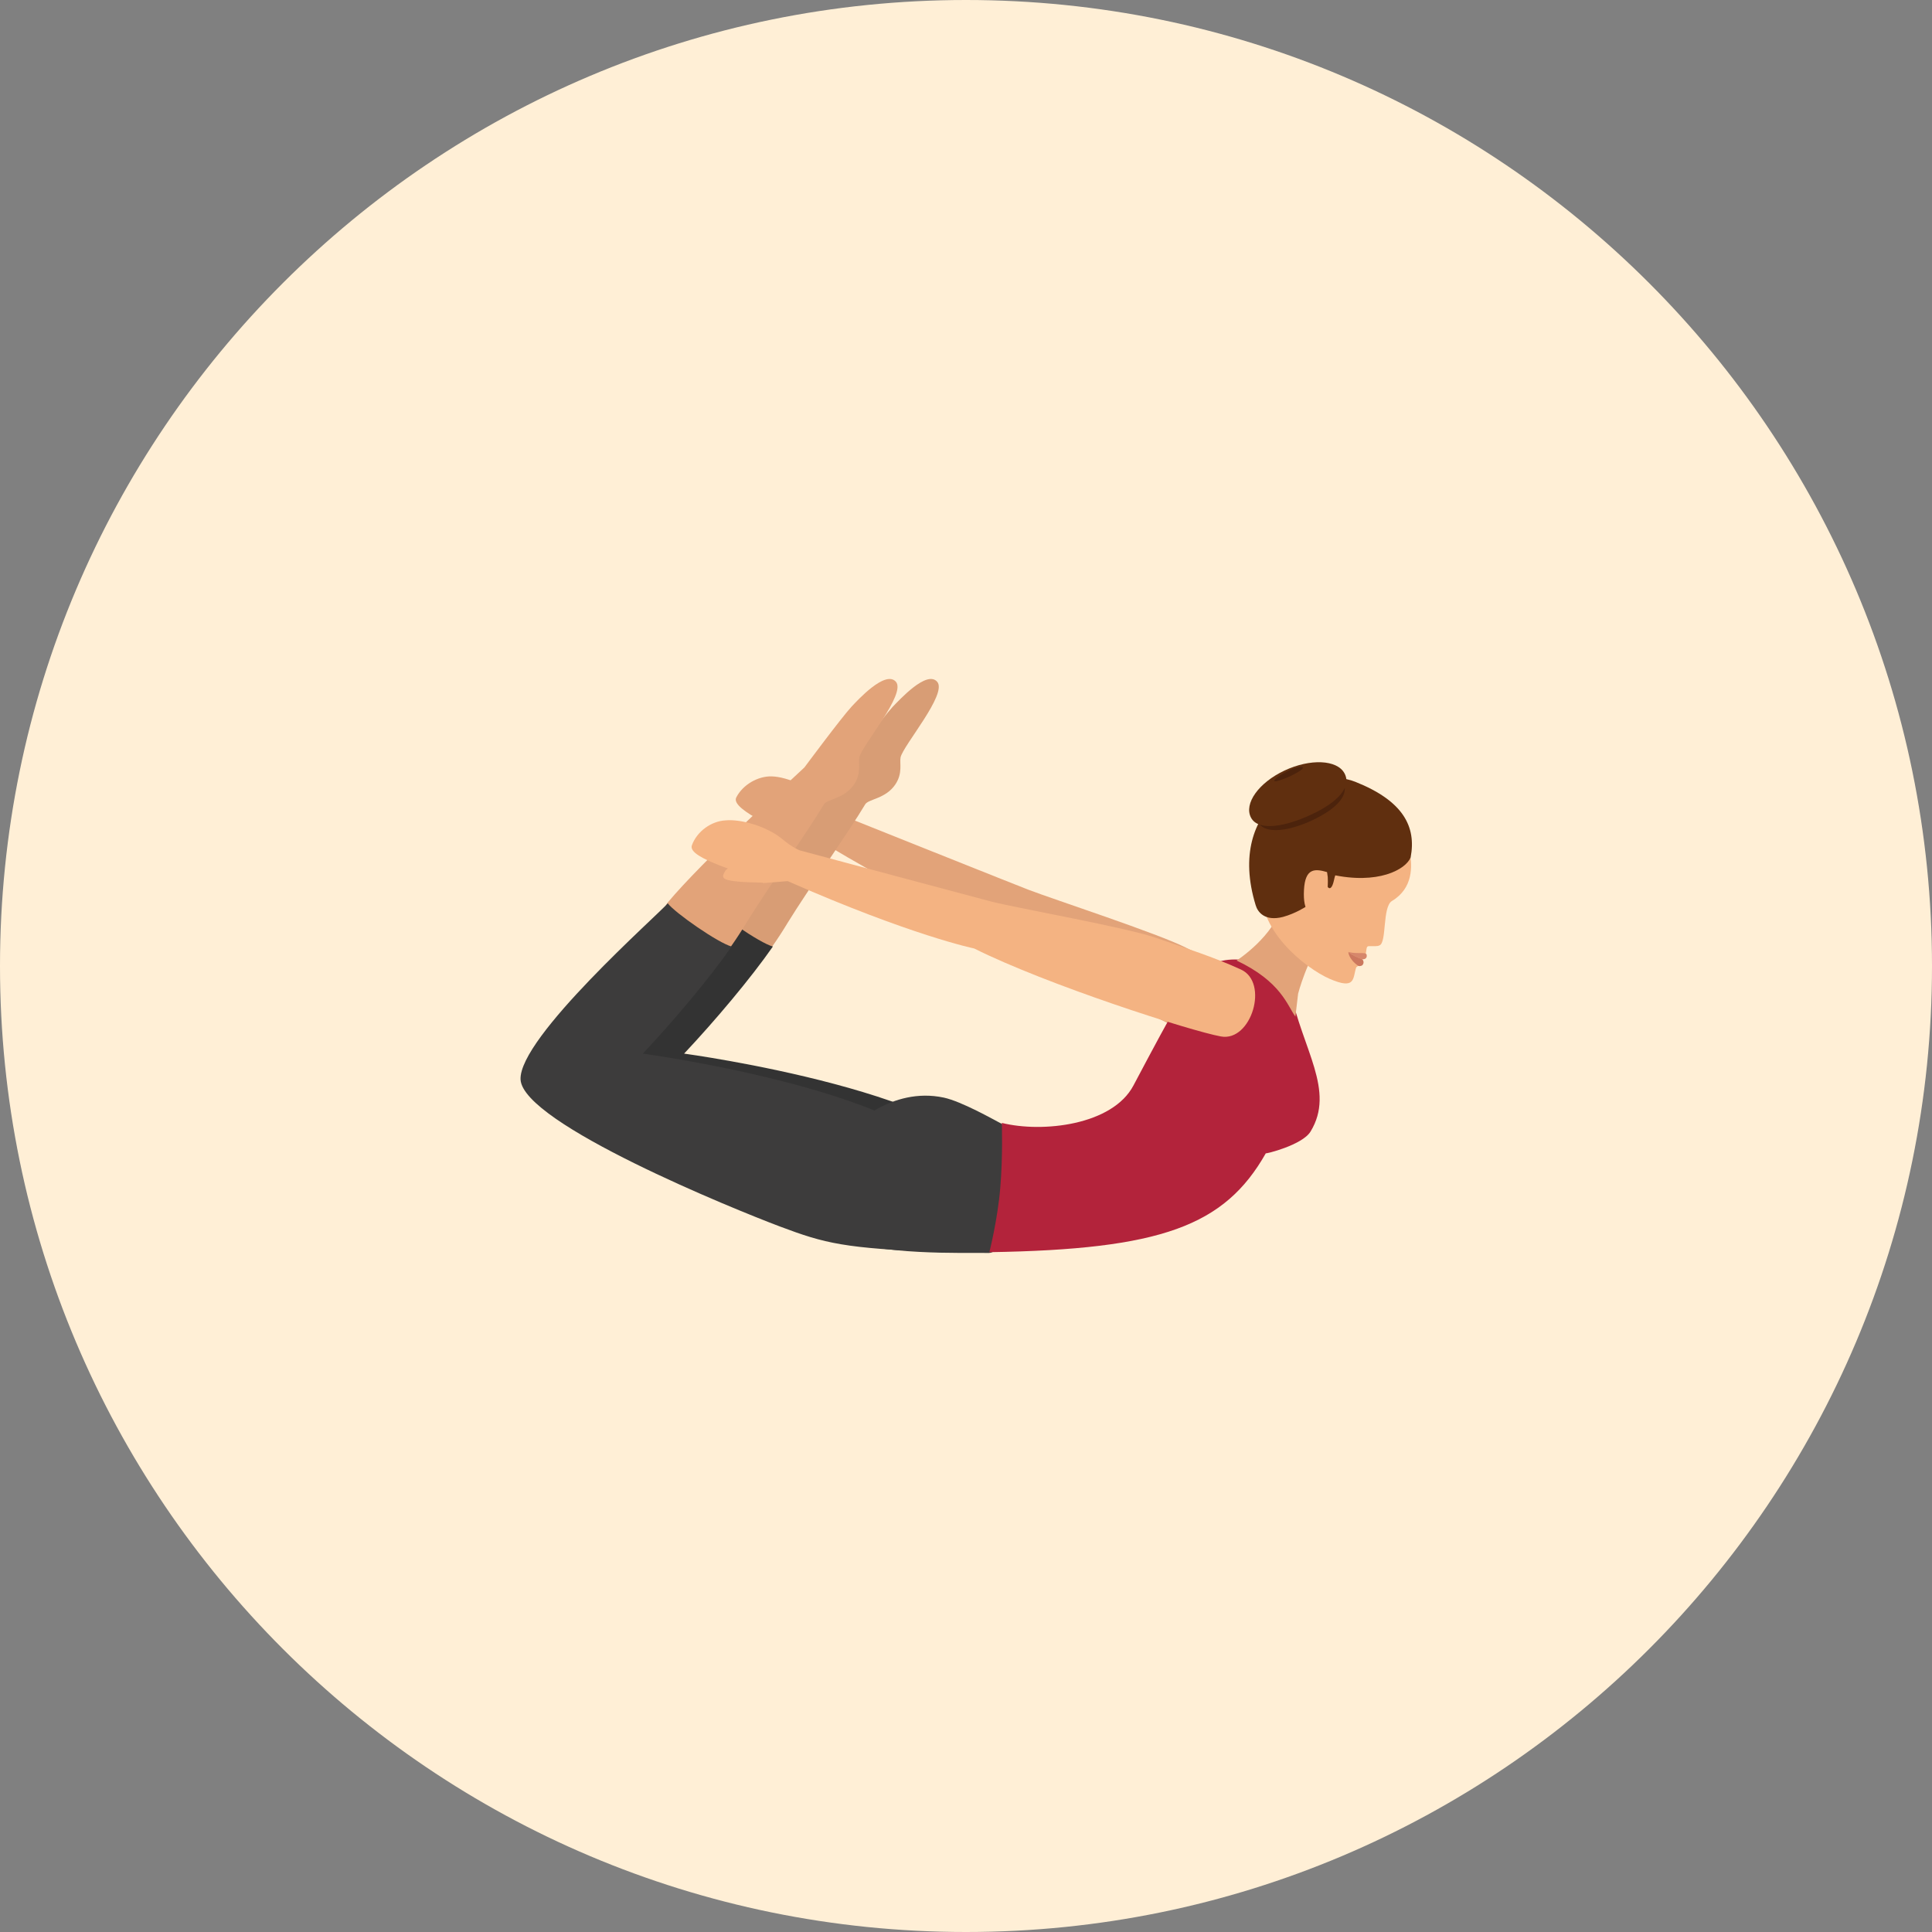 <?xml version="1.0" encoding="iso-8859-1"?>
<!-- Uploaded to: SVG Repo, www.svgrepo.com, Generator: SVG Repo Mixer Tools -->
<svg height="800px" width="800px" version="1.1" id="Layer_1" xmlns="http://www.w3.org/2000/svg" xmlns:xlink="http://www.w3.org/1999/xlink" 
	 viewBox="0 0 496.2 496.2" xml:space="preserve">
<rect x="0" y="0" width="496.2" height="496.2" fill="#808080" stroke="none"/>
<path style="fill:#FFEFD6;" d="M0,248.1C0,111.1,111.1,0,248.1,0s248.1,111.1,248.1,248.1S385.1,496.2,248.1,496.2S0,385.1,0,248.1z
	"/>
<g>
	<path style="fill:#E2A379;" d="M189.1,204.8c-1.7,3.3,13.2,8.9,17,11.9l6.2,0.3c29.8,17.9,45.9,22.9,45.9,22.9
		c17.3,11.5,52,28.3,59.5,30.7c7.5,2.4,14-12.3,7.2-16.5s-13.2-7.1-20.3-10.7c-7-3.6-34-12.4-40.5-14.9
		c-0.9-0.3-47.9-19.1-47.9-19.1s-1.8-1-4.2-3.5c-3.3-3.5-9.7-6.4-13.8-6.5C194.7,199.3,190.8,201.5,189.1,204.8z"/>
	<path style="fill:#E2A379;" d="M202.5,213.1c0,0-4.3-2.7-5.9-0.5c-1.4,1.8-1.7,2.5,9.5,4.2C206.1,216.7,206.6,215.3,202.5,213.1z"
		/>
</g>
<path style="fill:#D89D75;" d="M240.7,175.1c2.7,3.1-8.7,16.3-9.4,19.4c-0.3,1.5,0.6,4-1.3,6.9c-2.5,3.8-7,3.8-7.8,5.2
	c-4.3,7.2-14.6,21.8-19.9,30.4c-1.2,2-2.5,4-3.9,6c-5.6,8.2-18.8-8.4-16.4-11.1c9.3-11.1,31.4-31.2,35.2-34.8
	c0,0,9.5-12.8,12.1-15.6C230.9,179.9,238,172,240.7,175.1z"/>
<path style="fill:#333333;" d="M175.7,270.6c7.9-8.4,17.1-19.3,22.8-27.5c-3.4-0.9-14.5-8.6-16.4-11.1c-2.3,2.8-38.4,34.5-37.8,45.3
	c0.7,11.3,54.9,33.3,66.6,37.7s16.5,5.6,41.4,6.6c2.1-6.2,10-1.8,5.1-19.3C251.3,280.8,175.7,270.6,175.7,270.6z"/>
<path style="fill:#3D3C3C;" d="M257.2,288.6c-2.1-1.1-10.2-5.7-14.8-6.7c-13.6-2.9-23.7,7.8-23.7,7.8s-10.3,25.2-3.7,28.1
	c10.7,4.7,32.4,3.9,39,4c4.5,0,10.6-18.4,10.6-18.4S259.3,289.6,257.2,288.6z"/>
<path style="fill:#E2A379;" d="M230.1,175.1c2.7,3.1-8.7,16.3-9.4,19.4c-0.3,1.5,0.6,4-1.3,6.9c-2.5,3.8-7,3.8-7.8,5.2
	c-4.3,7.2-14.6,21.8-19.9,30.4c-1.2,2-2.5,4-3.9,6c-5.6,8.2-18.8-8.4-16.4-11.1c9.3-11.1,31.4-31.2,35.2-34.8
	c0,0,9.5-12.8,12.1-15.6C220.2,179.9,227.4,172,230.1,175.1z"/>
<path style="fill:#3D3C3C;" d="M165.1,270.6c7.9-8.4,17.1-19.3,22.8-27.5c-3.4-0.9-14.5-8.6-16.4-11.1c-2.3,2.8-38.4,34.5-37.8,45.3
	c0.7,11.3,54.9,33.3,66.6,37.7s16.5,5.6,41.4,6.6c2.1-6.2,10-1.8,5.1-19.3C240.6,280.8,165.1,270.6,165.1,270.6z"/>
<path style="fill:#B3233B;" d="M336.6,290.6c6.4-10.5-2.1-21.1-5.2-36.2c-0.6-1.7-7-7.1-10.9-7.7c-4.4-0.7-9.1-0.2-12.2,3.1
	c-2.9,2.4-6.4,8.6-17.2,29c-5.4,10.2-23.4,12.2-33.8,9.6c0,0,0.3,8.5-0.4,16.7c-0.7,8.3-2.8,16.5-2.8,16.5
	c44.1-0.7,60.4-6.7,71-25.4C325,296.4,334.5,294.1,336.6,290.6z"/>
<path style="fill:#E2A379;" d="M333.4,255.2c0,0,2.2-8.6,6.9-15.2l-11-7.8c-1.9,8.2-11.7,14.5-11.7,14.5c11.4,5.4,13,11.5,15.1,14.4
	L333.4,255.2z"/>
<path style="fill:#F4B382;" d="M357.5,231.4c5.5-3.3,5.2-9,4.6-12.4c-1.7-10.5-6.9-13.6-14-16.4c-9.4-3.8-22.9,19.7-23.8,24.2
	c-2.2,11.7,11.2,22,17.2,24.6c6.7,2.9,5.9-0.1,6.8-2.9c0-0.1,0.5-0.4,0.5-0.4c0.4-0.9,0.8-2.2,2-3.2c0,0,0.1-0.9,0.2-1.4
	c0.1-0.3,0.2-0.5,0.6-0.5c1.1,0,2.2,0.1,2.7-0.2C356.2,242.1,355,232.9,357.5,231.4z"/>
<path style="fill:#D6876B;" d="M346.3,244.5c0,0,0.5,0.7,3.6,1.9c0.5,0,1.3-0.2,1.1-1.2C350.8,244.4,348.6,245.1,346.3,244.5z"/>
<path style="fill:#CC785E;" d="M346.3,244.5c0,0,0,1.8,2.6,3.6c0.4,0.1,0.9-0.1,1-0.2c0.7-0.8,0-1.5,0-1.5
	C346.8,245.2,346.3,244.5,346.3,244.5z"/>
<path style="fill:#602F0F;" d="M348.1,200.8c-11.5-4.6-33.5,5.9-25.6,31.7c0.5,1.7,2.3,4.2,7,3c3.3-0.9,6-2.7,6-2.7
	c0.8-0.6,1.7-1.2,2.6-1.8c1-0.7,2.5-6.7,3.8-6.4c12,2.7,19.2-1.3,20.4-4.4C363.8,212.3,360.4,205.7,348.1,200.8z"/>
<path style="fill:#F4B382;" d="M334.9,228.6c-0.3,5.8,1.7,6.9,4.9,7.8l1.4-8.6l-0.3-3.8C337.8,223.1,335.2,222.8,334.9,228.6z"/>
<path style="fill:#4C230C;" d="M323.1,211.1c-1.8-3.4,1.7-8.4,7.7-11.3c6-2.9,12.4-2.5,14.1,0.9c1.8,3.4-1.5,6.9-7.5,9.8
	C331.4,213.4,324.8,214.5,323.1,211.1z"/>
<g>
	<path style="fill:#602F0F;" d="M342.6,226.1c0.2-1,0.5-1.8,0.8-2.5c0.4-1,0.8-1.5,0.8-1.5l-3.8-0.1c-0.2,0.5-0.4,1-0.6,1.5
		c0,0,0.4,0,1.1,0.1h-0.1c0.2,0.9,0.3,2.3,0.2,4.2C341,227.8,341.9,229.2,342.6,226.1z"/>
	<path style="fill:#602F0F;" d="M321.3,210c-1.9-3.6,2-9,8.6-12.1s13.5-2.8,15.4,0.7s-1.7,7.4-8.3,10.5
		C330.3,212.3,323.2,213.6,321.3,210z"/>
</g>
<path style="fill:#4C230C;" d="M327.3,200.6c-0.2-0.4,1.3-1.5,3.3-2.5s3.8-1.4,4-1s-1.1,1.2-3.1,2.2
	C329.5,200.2,327.5,200.9,327.3,200.6z"/>
<g>
	<path style="fill:#F4B382;" d="M177.7,217.1c-1.3,3.5,14.3,7.1,18.4,9.7l6.2-0.5c31.8,14,47.9,17.3,47.9,17.3
		c18.6,9.3,55.6,21.2,63.4,22.6s12.4-13.9,5.1-17.2c-7.2-3.3-14-5.4-21.4-8c-7.4-2.7-35.8-7.7-42.5-9.4
		c-0.9-0.2-49.4-13.2-49.4-13.2s-1.9-0.7-4.6-3c-3.8-3.1-10.4-5.1-14.5-4.7C182.7,210.9,179,213.5,177.7,217.1z"/>
	<path style="fill:#F4B382;" d="M192.1,223.6c0,0-4.6-2.1-5.9,0.2c-1.1,1.9-1.3,2.7,9.9,2.9C196.1,226.8,196.5,225.3,192.1,223.6z"
		/>
</g>
</svg>